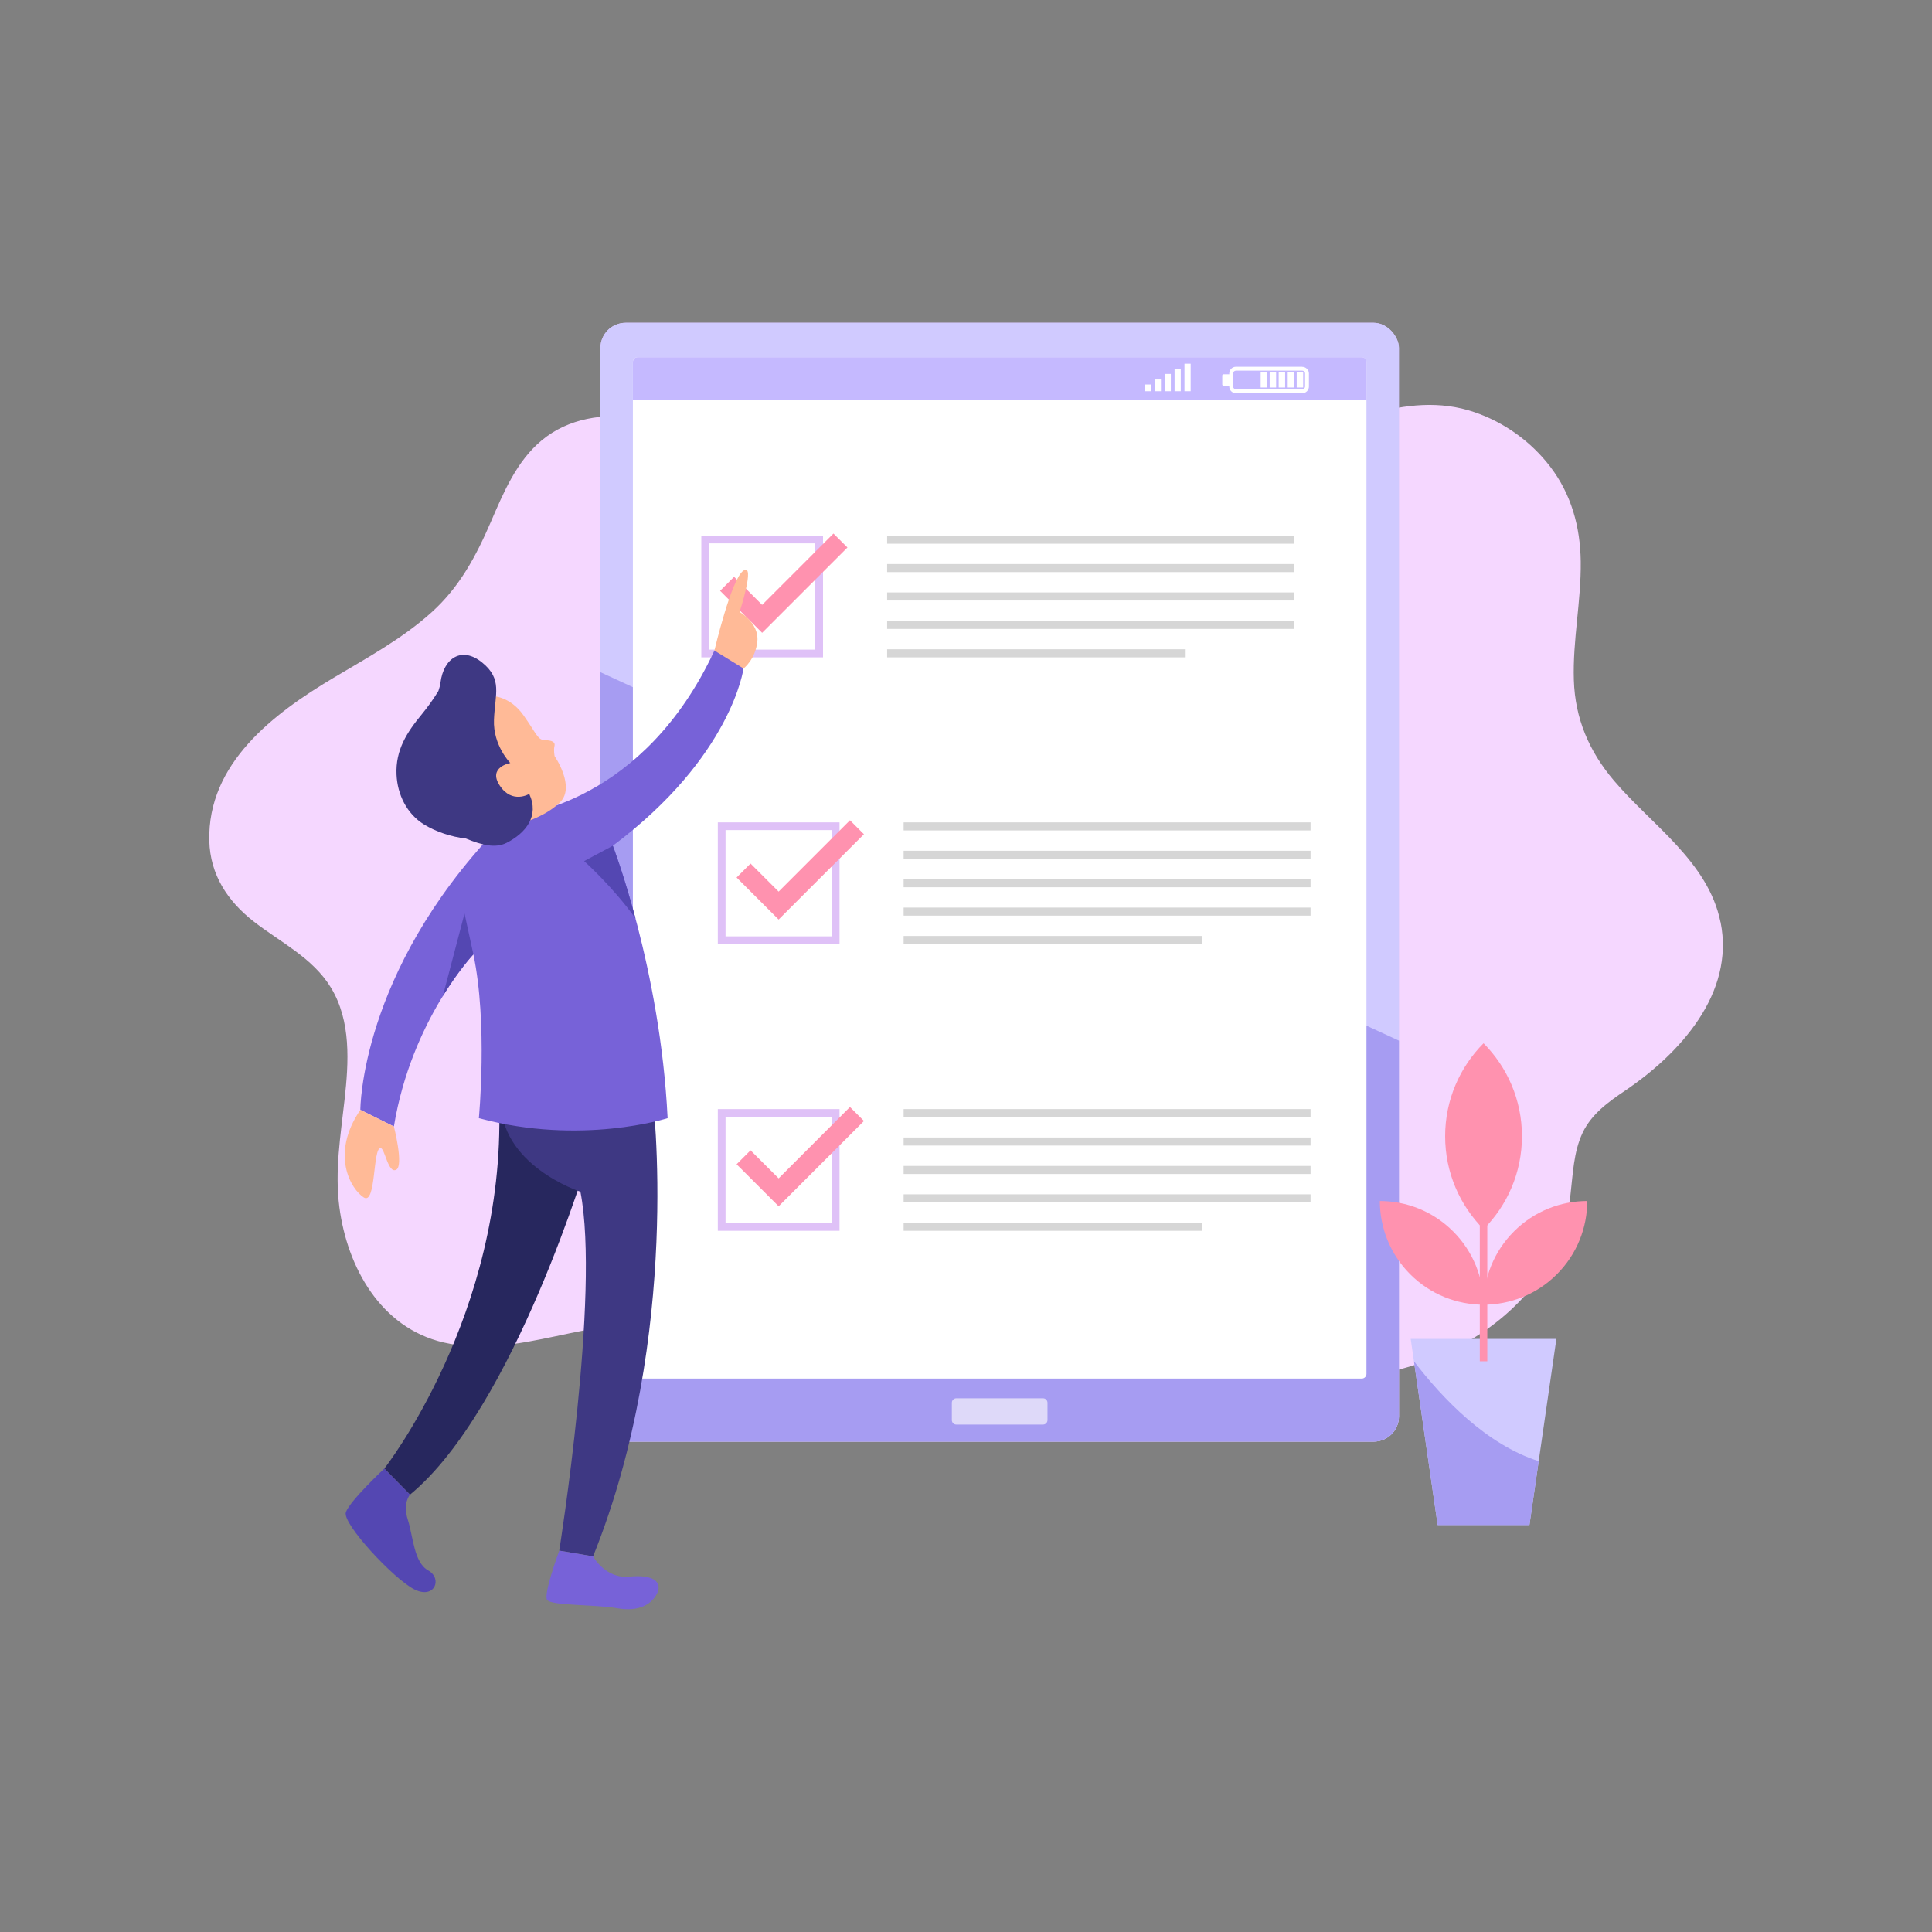 <?xml version="1.0" encoding="UTF-8"?>
<svg id="OBJECTS" xmlns="http://www.w3.org/2000/svg" viewBox="0 0 500 500">
  <rect x="0" y="0" width="500" height="500" fill="#808080" stroke="none"/>
  <defs>
    <style>
      .cls-1 {
        fill: #c5b9ff;
      }

      .cls-2 {
        fill: #a69cf2;
      }

      .cls-3 {
        fill: #ff92af;
      }

      .cls-4 {
        fill: #fff;
      }

      .cls-5 {
        fill: #5447b2;
      }

      .cls-6 {
        fill: #d0caff;
      }

      .cls-7 {
        fill: #ffba97;
      }

      .cls-8 {
        fill: #d6d6d6;
      }

      .cls-9 {
        fill: #dfc1f7;
      }

      .cls-10 {
        fill: #ded9f9;
      }

      .cls-11 {
        fill: #7762d8;
      }

      .cls-12 {
        fill: #3e3883;
      }

      .cls-13 {
        fill: #f5d7ff;
      }

      .cls-14 {
        fill: #27275e;
      }
    </style>
  </defs>
  <path class="cls-13" d="M445.26,238.65c-3.16-15.66-17.91-25.2-27.61-36.67-6.39-7.55-10.02-15.99-10.34-25.96-.33-10.29,1.92-20.47,1.78-30.76-.12-8.91-2.43-17.32-7.88-24.46-4.95-6.49-11.86-11.47-19.58-14.11-9.03-3.09-17.89-2-26.93,.44-5.26,1.42-10.51,3.09-15.96,3.65-5.69,.59-11.15-.37-16.35-2.73-8.96-4.06-16.35-10.91-25.6-14.39-7.13-2.68-14.64-3.05-21.03,.78-.17-.19-.48-.27-.72-.04-6.14,5.9-13.16,10.79-20.73,14.57,0,0-.01,0-.02,0-.21-.02-.34,.08-.41,.21-9.77,4.81-20.44,7.78-31.33,8.66-9.89,.8-19.68-.24-29.26-2.77-9.39-2.48-18.63-5.82-28.31-7.02-8.78-1.09-17.8,.11-24.79,5.92-6.52,5.42-9.88,13.5-13.16,21.09-3.82,8.85-8.07,16.85-15.33,23.4-7.6,6.85-16.66,11.75-25.39,16.96-15.5,9.24-32.65,22.14-32.14,42.21,.22,8.72,4.71,15.55,11.42,20.8,6.92,5.41,15.37,9.44,20.07,17.2,5.25,8.67,4.59,19.31,3.51,28.99-1.03,9.28-2.57,18.47-1.34,27.81,2.04,15.54,10.68,31.2,26.95,35,19.5,4.56,38.63-7.5,58.23-4.15,18.17,3.1,33.66,17.59,52.7,16.37,9.28-.59,17.45-5.36,25.78-9,5.04-2.21,10.28-4.03,15.82-4.31,6.17-.31,12.27,1.02,18.26,2.36,22.15,4.96,44.95,10.62,67.79,7.47,16.75-2.31,33.48-10.42,43.9-24.04,5.17-6.75,8.17-14.48,9.17-22.9,.64-5.39,.79-11.09,3.15-16.08,2.3-4.85,6.65-7.96,10.97-10.88,14.1-9.52,28.46-25.13,24.73-43.62ZM267.07,102.4c-3.03,3.11-6.31,5.96-10.4,6.52,3.62-1.92,7.1-4.1,10.4-6.52Z"/>
  <g>
    <g>
      <rect class="cls-9" x="155.39" y="83.54" width="206.65" height="289.54" rx="6.52" ry="6.52"/>
      <rect class="cls-6" x="155.39" y="83.54" width="206.65" height="289.54" rx="6.52" ry="6.52"/>
      <path class="cls-2" d="M161.91,373.08h193.61c3.6,0,6.52-2.92,6.52-6.52v-97.24c-52.89-24.44-147.8-68.27-206.65-95.35v192.59c0,3.6,2.92,6.52,6.52,6.52Z"/>
      <path class="cls-4" d="M352.41,356.77H165.02c-.68,0-1.23-.55-1.23-1.23V93.66c0-.27,.09-.53,.24-.73,.22-.3,.58-.49,.98-.49h187.4c.32,0,.62,.12,.84,.33,.24,.22,.39,.54,.39,.9V355.55c0,.68-.55,1.23-1.23,1.23Z"/>
      <path class="cls-10" d="M247.49,361.88h22.45c.63,0,1.15,.52,1.15,1.15v4.5c0,.63-.52,1.15-1.15,1.15h-22.45c-.64,0-1.15-.52-1.15-1.15v-4.5c0-.63,.52-1.15,1.15-1.15Z"/>
      <path class="cls-1" d="M352.41,92.44H165.02c-.4,0-.76,.19-.98,.49-.15,.2-.24,.46-.24,.73v9.79h189.85v-9.79c0-.35-.15-.67-.39-.9-.22-.2-.51-.33-.84-.33Z"/>
      <g>
        <rect class="cls-4" x="296.29" y="99.51" width="1.6" height="1.74"/>
        <rect class="cls-4" x="298.85" y="98.21" width="1.6" height="3.04"/>
        <rect class="cls-4" x="301.41" y="96.77" width="1.6" height="4.48"/>
        <rect class="cls-4" x="303.98" y="95.42" width="1.6" height="5.83"/>
        <rect class="cls-4" x="306.54" y="94.13" width="1.6" height="7.12"/>
      </g>
      <g>
        <path class="cls-4" d="M337.01,94.92h-17.14c-.96,0-1.74,.78-1.74,1.74v.2h-1.49c-.17,0-.32,.14-.32,.32v2.33c0,.17,.14,.32,.32,.32h1.49v.2c0,.96,.78,1.74,1.74,1.74h17.14c.96,0,1.74-.78,1.74-1.74v-3.35c0-.96-.78-1.74-1.74-1.74Zm.74,5.09c0,.41-.33,.74-.74,.74h-17.14c-.41,0-.74-.33-.74-.74v-3.35c0-.41,.33-.74,.74-.74h17.14c.41,0,.74,.33,.74,.74v3.35Z"/>
        <rect class="cls-4" x="326.26" y="96.25" width="1.67" height="4.04"/>
        <rect class="cls-4" x="328.59" y="96.25" width="1.67" height="4.04"/>
        <rect class="cls-4" x="330.92" y="96.25" width="1.67" height="4.04"/>
        <rect class="cls-4" x="333.26" y="96.25" width="1.67" height="4.04"/>
        <rect class="cls-4" x="335.59" y="96.25" width="1.67" height="4.04"/>
      </g>
    </g>
    <g>
      <g>
        <path class="cls-9" d="M213,170.12h-31.5v-31.5h31.5v31.5Zm-29.5-2h27.5v-27.5h-27.5v27.5Z"/>
        <polygon class="cls-3" points="197.24 163.77 186.36 152.9 189.98 149.28 197.24 156.54 215.7 138.08 219.32 141.69 197.24 163.77"/>
      </g>
      <g>
        <rect class="cls-8" x="229.59" y="138.62" width="105.31" height="2.09"/>
        <rect class="cls-8" x="229.59" y="145.97" width="105.31" height="2.09"/>
        <rect class="cls-8" x="229.59" y="153.32" width="105.31" height="2.09"/>
        <rect class="cls-8" x="229.59" y="160.67" width="105.31" height="2.09"/>
        <rect class="cls-8" x="229.59" y="168.03" width="77.26" height="2.09"/>
      </g>
    </g>
    <g>
      <g>
        <path class="cls-9" d="M217.27,244.33h-31.5v-31.5h31.5v31.5Zm-29.5-2h27.5v-27.5h-27.5v27.5Z"/>
        <polygon class="cls-3" points="201.51 237.98 190.63 227.1 194.24 223.49 201.51 230.75 219.97 212.29 223.59 215.9 201.51 237.98"/>
      </g>
      <g>
        <rect class="cls-8" x="233.86" y="212.83" width="105.31" height="2.09"/>
        <rect class="cls-8" x="233.86" y="220.18" width="105.31" height="2.09"/>
        <rect class="cls-8" x="233.86" y="227.53" width="105.31" height="2.09"/>
        <rect class="cls-8" x="233.86" y="234.88" width="105.31" height="2.09"/>
        <rect class="cls-8" x="233.86" y="242.23" width="77.26" height="2.09"/>
      </g>
    </g>
    <g>
      <g>
        <path class="cls-9" d="M217.27,318.53h-31.5v-31.5h31.5v31.5Zm-29.5-2h27.5v-27.5h-27.5v27.5Z"/>
        <polygon class="cls-3" points="201.51 312.19 190.63 301.31 194.24 297.7 201.51 304.96 219.97 286.49 223.59 290.11 201.51 312.19"/>
      </g>
      <g>
        <rect class="cls-8" x="233.86" y="287.03" width="105.31" height="2.09"/>
        <rect class="cls-8" x="233.86" y="294.38" width="105.31" height="2.09"/>
        <rect class="cls-8" x="233.86" y="301.74" width="105.31" height="2.09"/>
        <rect class="cls-8" x="233.86" y="309.09" width="105.31" height="2.09"/>
        <rect class="cls-8" x="233.86" y="316.44" width="77.26" height="2.09"/>
      </g>
    </g>
  </g>
  <g>
    <path class="cls-14" d="M152.56,298.65s-19.4,65.89-46.45,88.16l-6.64-6.75s31.29-39.8,29.71-93.88l23.38,12.48Z"/>
    <path class="cls-12" d="M168.87,283.41s7.8,61.89-15.38,119.37l-8.76-1.48s10.64-66.49,5.48-92.88c0,0-21.34-6.93-20.6-24.43s39.25-.58,39.25-.58Z"/>
    <path class="cls-7" d="M186.14,174.93l-1.25-6.57s4.39-18.67,7.53-20.69c3.14-2.02-1.01,10.7-1.01,10.7,0,0,5.03,2.84,4.6,7.53-.43,4.69-3.58,7.11-3.58,7.11l-6.28,1.93Z"/>
    <path class="cls-11" d="M134.08,211c.35-.19,32.34-2.87,50.81-42.64l7.53,4.64s-3,22.8-33.82,45.88c0,0,12.29,31.85,14.18,70.5,0,0-22.26,7.19-48.85,0,0,0,2.35-24.53-1.42-42.4,0,0-16.02,16.91-20.57,44.55l-8.68-4.31s-.12-35.33,35.22-72.49l5.6-3.74Z"/>
    <path class="cls-7" d="M124.74,180.67l2.55-.54s4.63-.06,8.17,4.96c3.54,5.01,3.65,6.4,5.57,6.46,1.93,.06,2.73,.51,2.46,1.58-.27,1.07,.05,2.57,.05,2.57,0,0,5.44,7.87,1.42,11.9-4.02,4.02-10.83,5.71-10.83,5.71l-13.92-4.37-4.05-15.81,8.57-12.46Z"/>
    <path class="cls-12" d="M136.95,205.47s-4.4,2.67-7.6-2.14c-3.2-4.81,2.71-5.86,2.71-5.86,0,0-4.5-4.55-4.22-11.22,.27-6.68,2.25-10.48-3.06-14.79-5.31-4.31-9.97-1.13-10.78,5.17-.1,.75-.29,1.48-.54,2.19-1.29,2.11-2.73,4.13-4.3,6.04-3.86,4.66-6.82,9.26-6.54,15.59,.22,5.16,2.65,10.17,7.12,12.92,3.04,1.87,6.97,3.2,10.85,3.65,3.97,1.64,7.57,2.61,10.51,1.11,4.94-2.52,8.53-6.92,5.87-12.66Z"/>
    <path class="cls-7" d="M101.94,291.53s2.57,10.04,.64,11.17c-2.12,1.24-2.98-5.56-4.08-5.58-2.07-.04-1.13,14.8-4.35,12.78-3.22-2.02-8.81-11.05-.89-22.67l8.68,4.31Z"/>
    <path class="cls-11" d="M153.49,402.78s3.13,5.87,9.42,5.25c6.29-.62,8.44,1.45,7.22,4.17s-4.48,5.05-10.32,4.02c-5.84-1.03-17.25-.63-18.23-2.19s3.16-12.72,3.16-12.72l8.76,1.48Z"/>
    <path class="cls-5" d="M106.11,386.81s-1.97,2.15-.57,6.49c1.4,4.35,1.55,11.05,5.29,13.13,3.73,2.09,1.69,7.55-3.6,4.9-5.29-2.66-18.71-17.03-17.72-19.96,1-2.94,9.95-11.31,9.95-11.31l6.64,6.75Z"/>
    <g>
      <path class="cls-5" d="M158.6,218.88l-7.43,3.97s7.7,6.91,13.31,14.89c-3.11-11.67-5.88-18.86-5.88-18.86Z"/>
      <path class="cls-5" d="M114.6,257.79c4.29-6.98,7.91-10.8,7.91-10.8l-2.29-10.57-5.62,21.38Z"/>
    </g>
  </g>
  <g>
    <g>
      <polygon class="cls-6" points="391.35 346.51 376.53 346.51 365.09 346.51 372.06 394.67 376.53 394.67 391.35 394.67 395.82 394.67 402.79 346.51 391.35 346.51"/>
      <path class="cls-2" d="M365.93,352.3l6.14,42.38h23.75l2.39-16.53c-13.49-4.29-24.84-16.14-32.28-25.85Z"/>
    </g>
    <g>
      <path class="cls-3" d="M374,294.06c0,9.39,3.8,17.89,9.94,24.06,6.14-6.16,9.94-14.67,9.94-24.06s-3.8-17.89-9.94-24.06c-6.14,6.16-9.94,14.67-9.94,24.06Z"/>
      <path class="cls-3" d="M391.81,318.69c-5.24,5.24-7.86,12.1-7.87,18.97,6.87-.01,13.73-2.63,18.97-7.87,5.24-5.24,7.86-12.1,7.87-18.97-6.87,.01-13.73,2.63-18.97,7.87Z"/>
      <path class="cls-3" d="M376.07,318.69c-5.24-5.24-12.1-7.86-18.97-7.87,.01,6.87,2.63,13.73,7.87,18.97,5.24,5.24,12.1,7.86,18.97,7.87-.01-6.87-2.63-13.73-7.87-18.97Z"/>
      <rect class="cls-3" x="382.97" y="308.76" width="1.94" height="43.54"/>
    </g>
  </g>
</svg>